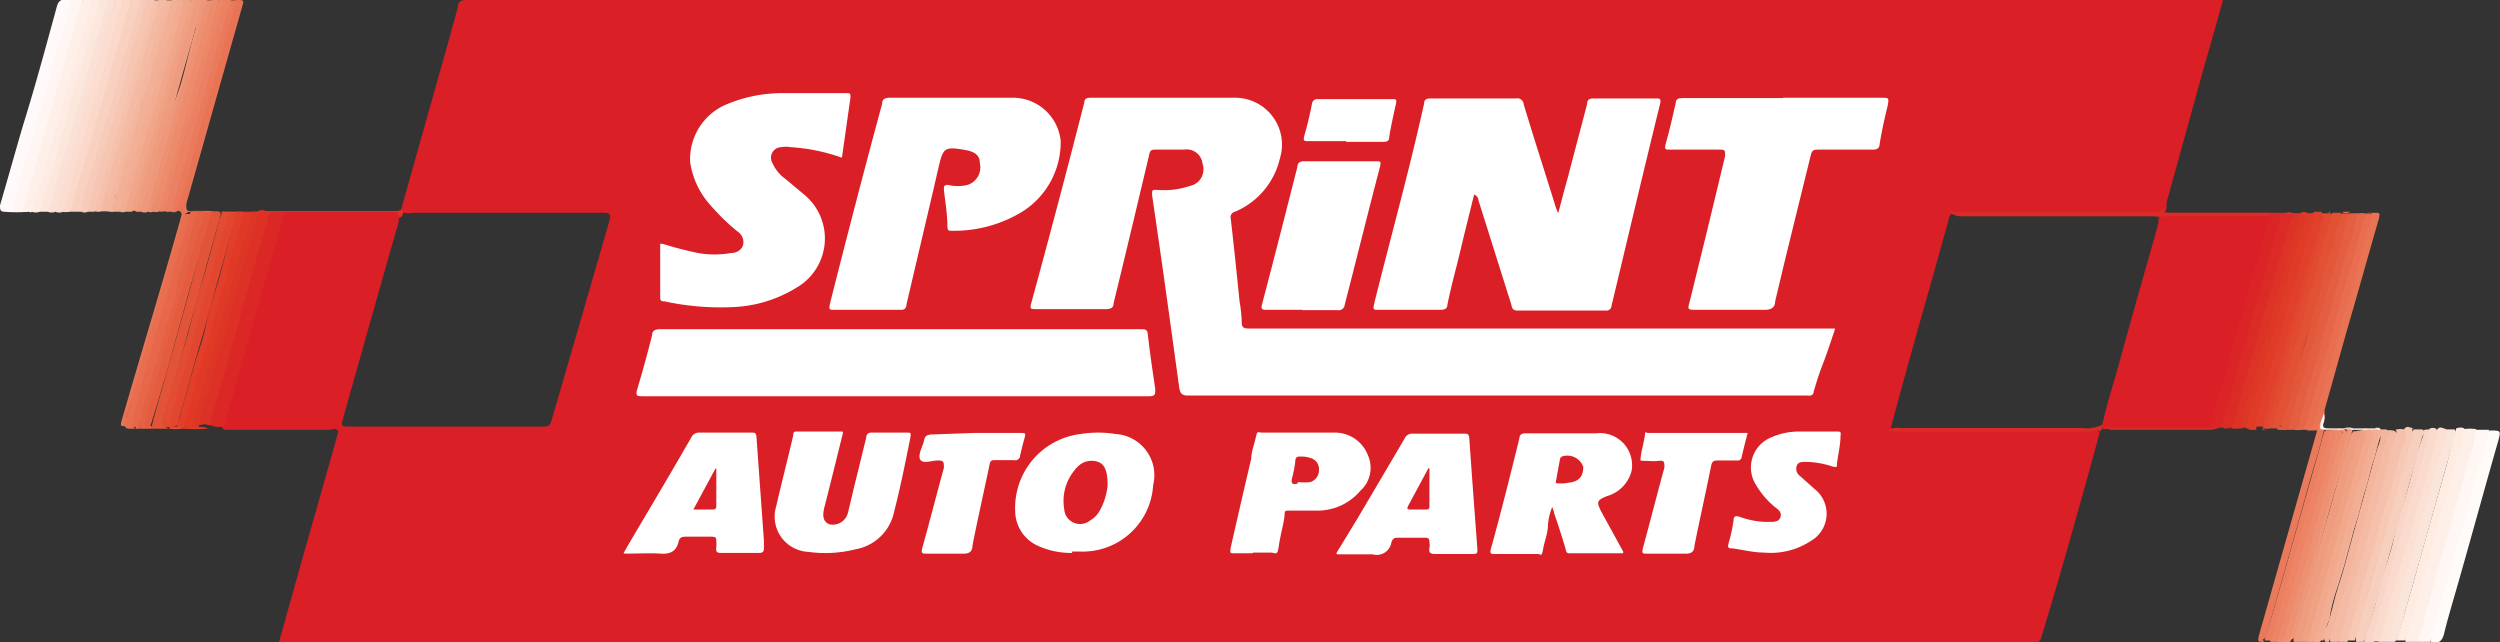 <svg xmlns="http://www.w3.org/2000/svg" viewBox="0 0 70.85 18.2"><rect x="0" y="0" width="70.85" height="18.2" fill="#333333" stroke="none"/><defs><style>.cls-1{fill:#da1f26;}.cls-1,.cls-10,.cls-11,.cls-12,.cls-13,.cls-14,.cls-15,.cls-16,.cls-17,.cls-18,.cls-19,.cls-2,.cls-20,.cls-21,.cls-22,.cls-23,.cls-24,.cls-25,.cls-26,.cls-27,.cls-28,.cls-29,.cls-3,.cls-30,.cls-31,.cls-32,.cls-33,.cls-34,.cls-35,.cls-36,.cls-37,.cls-38,.cls-39,.cls-4,.cls-40,.cls-41,.cls-42,.cls-43,.cls-44,.cls-45,.cls-46,.cls-47,.cls-48,.cls-49,.cls-5,.cls-50,.cls-51,.cls-52,.cls-53,.cls-54,.cls-55,.cls-56,.cls-57,.cls-58,.cls-59,.cls-6,.cls-60,.cls-61,.cls-62,.cls-63,.cls-64,.cls-65,.cls-66,.cls-67,.cls-68,.cls-69,.cls-7,.cls-70,.cls-71,.cls-72,.cls-73,.cls-74,.cls-8,.cls-9{fill-rule:evenodd;}.cls-2{fill:#dc2b27;}.cls-3{fill:#dd3126;}.cls-4{fill:#fff7f3;}.cls-5{fill:#fffaf9;}.cls-6{fill:#fef0e9;}.cls-7{fill:#fffbf8;}.cls-8{fill:#fff5f2;}.cls-9{fill:#e97455;}.cls-10{fill:#fae5db;}.cls-11{fill:#feebe2;}.cls-12{fill:#f8d1c1;}.cls-13{fill:#e45f41;}.cls-14{fill:#fce0d4;}.cls-15{fill:#f7cfbe;}.cls-16{fill:#e35337;}.cls-17{fill:#fad9ca;}.cls-18{fill:#e35135;}.cls-19{fill:#fce7dc;}.cls-20{fill:#e03a26;}.cls-21{fill:#e76549;}.cls-22{fill:#f7c9b5;}.cls-23{fill:#f4bba4;}.cls-24{fill:#f8d5c6;}.cls-25{fill:#f6c1ac;}.cls-26{fill:#fadacc;}.cls-27{fill:#feece4;}.cls-28{fill:#e96e4f;}.cls-29{fill:#fcddd0;}.cls-30{fill:#f6c6b3;}.cls-31{fill:#f2b197;}.cls-32{fill:#e1402b;}.cls-33{fill:#e97454;}.cls-34{fill:#e56144;}.cls-35{fill:#e9795a;}.cls-36{fill:#fae1d7;}.cls-37{fill:#f6cbba;}.cls-38{fill:#e86e4f;}.cls-39{fill:#f0a184;}.cls-40{fill:#ec8465;}.cls-41{fill:#f1a88b;}.cls-42{fill:#eb8062;}.cls-43{fill:#ed8a6b;}.cls-44{fill:#ed8c6c;}.cls-45{fill:#ec8667;}.cls-46{fill:#ef9c7e;}.cls-47{fill:#f4b59c;}.cls-48{fill:#f2ad93;}.cls-49{fill:#ee9172;}.cls-50{fill:#f1a68a;}.cls-51{fill:#eb7f5f;}.cls-52{fill:#f2ac91;}.cls-53{fill:#ef9779;}.cls-54{fill:#ea7a5b;}.cls-55{fill:#f6c0ab;}.cls-56{fill:#ef977a;}.cls-57{fill:#ee9173;}.cls-58{fill:#f2b198;}.cls-59{fill:#f4b69e;}.cls-60{fill:#e45b3d;}.cls-61{fill:#dd3726;}.cls-62{fill:#e24c32;}.cls-63{fill:#e14b31;}.cls-64{fill:#fff;}.cls-65{fill:#dc2727;}.cls-66{fill:#db2426;}.cls-67{fill:#dd3326;}.cls-68{fill:#dd3626;}.cls-69{fill:#e86649;}.cls-70{fill:#e3583a;}.cls-71{fill:#e2462e;}.cls-72{fill:#e13f2a;}.cls-73{fill:#e03b27;}.cls-74{fill:#db1f26;}</style></defs><title>Asset 1</title><g id="Layer_2" data-name="Layer 2"><g id="Layer_1-2" data-name="Layer 1"><path class="cls-1" d="M11.37,5.93l.72-2.56c.3-1.06.6-2.12.89-3.18,0-.16.11-.19.26-.19H63c-.2.72-.4,1.42-.6,2.12l-1,3.62a1.12,1.12,0,0,1,0,.13c0,.12-.08.17-.2.16H55.59a.6.6,0,0,0-.26,0,.3.3,0,0,0-.1.17C54.7,8.14,54.15,10,53.62,12c0,.06-.06.13,0,.19a.48.48,0,0,0,.24,0h5.38c.09,0,.22-.06.26.09-.21.77-.42,1.54-.64,2.31-.32,1.15-.65,2.29-1,3.44a.21.21,0,0,1-.25.19H7.9c.26-.92.51-1.83.77-2.74s.59-2.07.88-3.11c0-.06.08-.13,0-.19s-.12,0-.18,0h-3c-.15-.06-.07-.17,0-.25.15-.55.3-1.09.46-1.64.38-1.32.74-2.64,1.12-4C8,6.16,8,6,8.09,6h3c.11,0,.21,0,.22.14a1.09,1.09,0,0,1-.07.35q-.76,2.67-1.51,5.34c-.07.25-.06.26.2.26h5.37c.28,0,.28,0,.36-.28Q16.48,9,17.27,6.26c.06-.21,0-.23-.2-.23H11.72a1,1,0,0,1-.3,0,.06.06,0,0,1-.05-.08"/><path class="cls-1" d="M59.63,12.18h0a.18.18,0,0,1-.05-.15c.12-.56.3-1.1.45-1.64.37-1.36.76-2.71,1.14-4.06,0-.11,0-.28.2-.3h2.94c.15.06.08.17,0,.26L64,7.62c-.42,1.45-.83,2.91-1.24,4.36,0,.06,0,.15-.1.18H59.81a.37.37,0,0,0-.18,0"/><path class="cls-2" d="M59.63,12.18c.06-.06.14,0,.21,0h2.81c.25,0,.3-.22.36-.43.5-1.78,1-3.56,1.51-5.34.06-.22.06-.22-.16-.28l0,0h-3a1.12,1.12,0,0,1-.32,0H55.57A.48.48,0,0,1,55.24,6c.06-.07.14,0,.21,0h5.63c.1,0,.21,0,.24-.11,0,.15.06.14.16.14h3.25c.07,0,.16,0,.24,0a.5.5,0,0,1,0,.38c-.3,1.06-.6,2.11-.89,3.17-.22.76-.44,1.52-.65,2.29a.44.44,0,0,1-.11.25c-.08,0-.16,0-.24,0h-3.4"/><path class="cls-3" d="M11.37,5.93l.05.05c0,.08,0,.17-.12.19,0-.15-.07-.16-.18-.16H8.05a.29.29,0,0,1-.2.05c-.14,0-.2.06-.23.19L6.06,11.78a.5.5,0,0,0,0,.13c0,.09,0,.14.11.14a.34.34,0,0,1,.22,0h3c.07,0,.15,0,.21,0H5.89c-.08-.06-.18,0-.27,0a.19.19,0,0,1,0-.19l1.14-4,.48-1.67c0-.08,0-.15.09-.21s.16,0,.24,0h3.6c.07,0,.15,0,.21-.05"/><path class="cls-4" d="M68.89,18.19h-.38c-.05-.08,0-.16,0-.23l1.17-4.18c.14-.49.29-1,.42-1.47,0,0,0-.1.06-.13h.37c.07.12,0,.23,0,.34-.33,1.15-.65,2.29-1,3.43-.19.69-.4,1.37-.58,2.05a.41.41,0,0,1-.08.19"/><path class="cls-5" d="M.83,6A4.35,4.35,0,0,1,.11,6C0,6,0,5.92,0,5.82c.22-.75.43-1.51.65-2.26C1,2.44,1.3,1.32,1.61.19,1.68-.08,1.85,0,2,0S2,.16,2,.24c-.28,1-.55,2-.83,3C.92,4,.68,4.87.45,5.71c-.06.2,0,.21.18.22A.4.4,0,0,1,.82,6,.06.06,0,0,1,.83,6"/><path class="cls-6" d="M70.18,12.18a3.7,3.7,0,0,1-.22.87c-.43,1.56-.87,3.1-1.3,4.66l-.15.48h-.34c0-.08,0-.16,0-.23.39-1.4.78-2.79,1.18-4.18.13-.49.28-1,.41-1.47,0-.05,0-.11.07-.15a1.22,1.22,0,0,1,.33,0"/><path class="cls-7" d="M68.89,18.19a5.89,5.89,0,0,1,.26-1L70.33,13c.08-.27.15-.53.22-.8.34,0,.33,0,.24.33-.39,1.36-.76,2.72-1.15,4.08-.13.46-.27.91-.38,1.37-.06.22-.18.26-.37.23"/><path class="cls-8" d="M.64,6C.31,6,.31,6,.4,5.67c.32-1.12.64-2.23,1-3.35C1.56,1.6,1.76.89,2,.17A1,1,0,0,0,2,0h.34a.46.46,0,0,1,0,.26L1.14,4.39C1,4.83.89,5.28.76,5.73A.42.42,0,0,1,.64,6"/><path class="cls-9" d="M6.69,0c.23,0,.23,0,.17.2L5.28,5.78c0,.18,0,.21.16.2s.4,0,.6,0V6L6,6a.54.54,0,0,1-.25,0H5.41c-.16,0-.18.11-.21.22l-.57,2c-.32,1.15-.65,2.3-1,3.45a.46.46,0,0,0,0,.41c-.23,0-.23,0-.17-.2C4,10,4.58,8.11,5.12,6.19c0-.05.06-.11,0-.18S5,6,5,6a.31.31,0,0,1,0-.23c.51-1.83,1-3.66,1.54-5.49A.51.51,0,0,1,6.69,0"/><path class="cls-6" d="M.64,6,2.27.18,2.34,0H2.6a.14.14,0,0,1,0,.16c-.26.88-.5,1.77-.75,2.65S1.3,4.77,1,5.75A.35.35,0,0,1,.91,6,.07.07,0,0,1,.82,6H.64"/><path class="cls-10" d="M67.91,18.19h-.27a.41.41,0,0,1,0-.27c.5-1.79,1-3.58,1.52-5.36a1.1,1.1,0,0,1,.12-.39h.28c.08.08,0,.16,0,.24-.46,1.59-.9,3.18-1.35,4.76-.08.27-.15.55-.23.82a.27.27,0,0,1-.12.2"/><path class="cls-11" d="M67.91,18.19l.49-1.69c.31-1.12.63-2.24.95-3.36.08-.32.17-.64.26-1a.3.3,0,0,1,.23,0,3.58,3.58,0,0,1-.22.87c-.43,1.55-.87,3.1-1.3,4.65l-.15.49h-.26"/><path class="cls-12" d="M3.7,0H4c0,.07,0,.15,0,.22-.15.67-.38,1.33-.56,2-.21.84-.48,1.67-.7,2.52-.11.39-.24.77-.34,1.16A.12.12,0,0,1,2.3,6H2C2,5.9,2,5.8,2,5.71l.75-2.65c.26-.93.53-1.86.78-2.78A.53.53,0,0,1,3.7,0"/><path class="cls-13" d="M64.92,12.18h-.38c0-.06,0-.07.08-.08s.21-.1.25-.23c.33-1.15.65-2.3,1-3.45.19-.7.39-1.39.58-2.09,0-.1,0-.21.14-.28a.07.07,0,0,1,.06,0,.55.55,0,0,1,.18,0,.32.32,0,0,1,0,.27c-.34,1.14-.65,2.28-1,3.42-.21.72-.44,1.44-.61,2.18,0,.17-.12.26-.3.26"/><path class="cls-14" d="M69.31,12.18c.06.14,0,.26-.06.38-.49,1.73-1,3.45-1.46,5.18l-.15.45h-.23c0-.07,0-.13,0-.2l.81-2.85L69,12.49c0-.11,0-.23.08-.33s.17,0,.26,0"/><path class="cls-15" d="M67,18.19h-.23c0-.07,0-.15,0-.22.18-.65.37-1.29.55-1.94.33-1.19.67-2.38,1-3.57a1,1,0,0,1,.08-.29h.25c.09.05.06.13,0,.2-.18.66-.37,1.32-.55,2-.26.91-.52,1.82-.77,2.73l-.27.95a.45.45,0,0,1-.11.17"/><path class="cls-16" d="M4.8,12.15H4.3a.14.14,0,0,1,0-.06c.12-.51.28-1,.42-1.53.34-1.21.69-2.42,1-3.63l.18-.67A.44.44,0,0,1,6,6a.42.42,0,0,1,.22,0c.08.07,0,.14,0,.21-.34,1.2-.67,2.4-1,3.59-.2.69-.38,1.38-.59,2.07,0,.08-.08.17.07.19l0,0a0,0,0,0,1,0,.06"/><path class="cls-17" d="M3.7,0c-.09.33-.19.67-.28,1-.19.66-.37,1.33-.56,2S2.5,4.22,2.34,4.82A11.61,11.61,0,0,0,2,6a.76.76,0,0,1-.26,0c-.06,0,0-.11,0-.17C2,5,2.23,4.2,2.46,3.39s.47-1.64.69-2.47C3.22.68,3.3.44,3.36.2A.4.4,0,0,1,3.47,0H3.7"/><path class="cls-18" d="M64.62,12.14l-.08,0H64.2s0,0,0-.06l.06,0c.13,0,.14-.16.17-.27.14-.53.29-1.06.45-1.6.21-.75.42-1.51.64-2.26.16-.56.31-1.12.48-1.67,0-.09,0-.19.13-.25h.21a.17.17,0,0,1,0,.18c-.34,1.16-.66,2.32-1,3.48-.22.75-.42,1.49-.63,2.23a.37.37,0,0,1-.12.21"/><path class="cls-19" d="M2.83,0h.23s0,.1,0,.16c-.26.88-.5,1.76-.75,2.64s-.56,2-.83,3A.29.29,0,0,1,1.35,6H1.13c-.06-.07,0-.13,0-.2.25-.89.51-1.79.76-2.69L2.7.25A.44.44,0,0,1,2.83,0"/><path class="cls-20" d="M5.63,12.1c.09,0,.19,0,.26.05a5.77,5.77,0,0,1-.72,0,.14.14,0,0,1,0-.06c.13-.51.29-1,.42-1.52.2-.75.42-1.49.63-2.23s.39-1.42.6-2.12A.48.48,0,0,1,6.92,6h.21c.06.06,0,.12,0,.18-.31,1.06-.6,2.12-.9,3.17-.24.83-.46,1.66-.71,2.49a.18.18,0,0,0,.09.26"/><path class="cls-21" d="M64.92,12.18c.26,0,.25-.26.29-.41.12-.5.28-1,.41-1.46s.27-1,.43-1.54.34-1.3.56-1.94c.08-.25.13-.52.2-.78a.7.7,0,0,1,.25,0s0,.08,0,.12c-.33,1.14-.65,2.29-1,3.43-.23.78-.43,1.56-.67,2.34,0,.16-.11.26-.28.25Z"/><path class="cls-22" d="M68.36,12.18c.08.17,0,.32-.07.47l-.81,2.87c-.25.88-.5,1.75-.74,2.63,0,0,0,0,0,0h-.22c-.06-.07,0-.13,0-.2.27-.92.52-1.84.78-2.76s.53-1.86.79-2.79c0-.09,0-.2.07-.27s.15,0,.22,0"/><path class="cls-23" d="M66.28,18.19h-.23c-.06-.08,0-.16,0-.24l1.26-4.45c.1-.34.19-.69.29-1a1.53,1.53,0,0,0,0-.3.83.83,0,0,1,.22,0c.17.05.12.17.09.28-.12.42-.23.84-.35,1.26l-1.2,4.21a.5.5,0,0,1-.12.28"/><path class="cls-24" d="M67,18.19l.3-1c.09-.35.17-.69.27-1s.21-.63.29-1c.16-.67.4-1.32.55-2a9.18,9.18,0,0,1,.28-.89.18.18,0,0,0,0-.11.33.33,0,0,1,.22,0c.09.12,0,.24,0,.36-.3,1-.57,2-.86,3-.22.81-.47,1.62-.68,2.43a.4.4,0,0,1-.12.23H67"/><path class="cls-25" d="M66.28,18.19l.45-1.63c.34-1.22.69-2.43,1-3.64,0-.19.1-.38.16-.56a.14.14,0,0,0,0-.18.39.39,0,0,1,.26,0c.07.21,0,.39-.1.57-.14.57-.3,1.13-.47,1.68s-.25.91-.39,1.37-.34,1.2-.51,1.81a3.8,3.8,0,0,0-.15.58h-.23"/><path class="cls-26" d="M67.19,18.19c.12-.35.18-.72.3-1.07s.18-.64.27-1,.2-.68.29-1l.27-1c.08-.26.17-.51.23-.77a8.1,8.1,0,0,0,.3-1.2.21.21,0,0,1,.19,0c.07.11,0,.22,0,.33-.18.66-.36,1.32-.55,2s-.37,1.24-.55,1.86-.29,1.07-.43,1.61c0,.08-.09.14-.08.23h-.22"/><path class="cls-27" d="M2.83,0c-.17.59-.33,1.18-.5,1.77S2,2.83,1.87,3.37,1.58,4.44,1.43,5l-.3,1A.31.31,0,0,1,.9,6c.15-.43.25-.88.38-1.31s.29-.91.4-1.37.21-.71.29-1.07.21-.61.27-.92S2.4.77,2.46.5A4.67,4.67,0,0,1,2.6,0h.23"/><path class="cls-28" d="M65.15,12.18c.15,0,.19-.12.23-.26.19-.7.39-1.41.6-2.1s.39-1.47.62-2.2c.14-.43.25-.87.36-1.31a1.19,1.19,0,0,1,.11-.26c.23,0,.25,0,.19.19-.22.75-.42,1.5-.64,2.25-.31,1.11-.63,2.2-.93,3.31,0,0,0,.1,0,.15a.27.27,0,0,1-.28.23h-.22"/><path class="cls-29" d="M3.47,0c-.09.33-.2.66-.29,1-.14.54-.27,1.08-.44,1.61s-.26.88-.38,1.32-.23.71-.3,1.08a8.3,8.3,0,0,1-.29,1,.28.28,0,0,1-.18,0c-.08-.09,0-.18,0-.27C2,4.28,2.4,2.83,2.81,1.38,2.92,1,3,.62,3.13.24A.51.51,0,0,1,3.25,0h.22"/><path class="cls-30" d="M4.15,0h.23a.4.4,0,0,1,0,.24c-.51,1.84-1,3.68-1.56,5.53A.33.33,0,0,1,2.68,6H2.49a.38.38,0,0,1,0-.33c.26-.94.52-1.88.79-2.81.21-.71.39-1.42.61-2.12C4,.57,4,.4,4,.24A.4.4,0,0,1,4.15,0"/><path class="cls-31" d="M4.87,0h.19c.06.08,0,.16,0,.23L4,4,3.49,5.79A.37.37,0,0,1,3.4,6H3.18c-.07,0-.05-.12,0-.19a.68.68,0,0,0,.09-.25s0,0,0,0l.06-.22s0,0,0,0A1.41,1.41,0,0,1,3.4,5a.43.43,0,0,1,0,0,1,1,0,0,0,.06-.25s0,0,0-.07c.08-.18.12-.38.18-.56,0,0,0,0,0,0s0-.16.07-.23,0,0,0-.05a1.41,1.41,0,0,0,.06-.22s0,0,0,0l.06-.22a.43.43,0,0,1,0,0A1.14,1.14,0,0,0,4,3,.24.24,0,0,1,4,2.9c.08-.22.13-.45.2-.67,0,0,0,0,0,0a.56.56,0,0,0,0-.12l0,0a1.29,1.29,0,0,1,.06-.21s0,0,0-.05a2.1,2.1,0,0,0,.06-.24s0,0,0-.05.1-.33.13-.5.15-.51.22-.76c0-.08,0-.16.12-.2"/><path class="cls-32" d="M63.94,12.18h-.42v0l0,0,.15,0c.12,0,.16-.07.18-.17.39-1.39.79-2.78,1.18-4.17.14-.5.29-1,.42-1.51A.28.28,0,0,1,65.6,6h.19c.06.08,0,.16,0,.24-.53,1.91-1.07,3.81-1.61,5.72a.52.52,0,0,1-.06.13s-.12,0-.17,0"/><path class="cls-33" d="M65.37,12.18a.35.35,0,0,0,.24-.26c.08-.34.15-.68.26-1s.18-.65.29-1,.18-.68.27-1,.21-.65.3-1,.23-.88.35-1.31a3.56,3.56,0,0,1,.13-.39c.07-.16,0-.21-.14-.19h-.45s0,0,0,0a0,0,0,0,1,0,0h.68c.14,0,.15,0,.12.16-.27.93-.53,1.87-.8,2.8s-.49,1.75-.74,2.62c0,0,0,.08,0,.13s0,.19-.07.28,0,.14-.1.18h-.32"/><path class="cls-34" d="M4.3,12.1v.05H4c0-.06-.12,0-.16-.05a.82.82,0,0,1,.07-.31c.26-1,.53-1.91.8-2.85s.49-1.77.75-2.65A.53.53,0,0,1,5.59,6h.19a.92.92,0,0,1-.07.49c-.21.63-.36,1.28-.55,1.92-.25.84-.48,1.7-.72,2.55-.09.29-.17.59-.25.88,0,.13,0,.22.11.24"/><path class="cls-35" d="M64.16,18.19c-.18,0-.18,0-.14-.19l1.65-5.81h0a.21.21,0,0,1,.19,0,.08.08,0,0,1,0,0c-.11.52-.28,1-.43,1.55-.38,1.38-.78,2.77-1.17,4.16,0,.08,0,.17-.13.22"/><path class="cls-36" d="M3.25,0c-.16.54-.31,1.09-.46,1.64l-1,3.62A6.22,6.22,0,0,0,1.58,6a.3.3,0,0,1-.23,0c.16-.43.25-.88.38-1.31s.29-.91.4-1.37.21-.71.29-1.07.21-.61.27-.92S2.86.77,2.91.5A4.74,4.74,0,0,1,3.06,0h.19"/><path class="cls-37" d="M4.15,0C4,.36,4,.73,3.85,1.08s-.18.64-.27,1-.13.48-.2.72-.19.68-.29,1-.2.67-.29,1A11.34,11.34,0,0,0,2.49,6,.21.21,0,0,1,2.3,6a4.31,4.31,0,0,1,.27-1.07c.12-.39.21-.78.33-1.16s.27-.83.37-1.25.18-.69.27-1L4,0h.19"/><path class="cls-38" d="M3.85,12.1s.12,0,.15.05H3.66c-.15,0-.14-.13-.1-.26L4.88,7.22c.1-.35.2-.7.29-1,0-.12.1-.18.23-.15a.83.83,0,0,1-.07.49c-.2.63-.36,1.28-.55,1.92s-.43,1.53-.65,2.3c-.12.41-.25.82-.35,1.25,0,.08,0,.09.07.12"/><path class="cls-23" d="M4.49,0h.23a.41.41,0,0,1,0,.27Q3.9,3.09,3.1,5.88a.36.36,0,0,1,0,.11H2.9c-.1-.07-.08-.16-.06-.25.28-1,.55-1.89.8-2.84.19-.67.41-1.34.57-2A4.64,4.64,0,0,1,4.49,0"/><path class="cls-39" d="M65.41,18.19h-.19c-.06-.08,0-.15,0-.22.17-.66.37-1.31.56-2l1-3.53c0-.08.08-.17,0-.23s0,0,0,0,.15,0,.22-.05.23.06.17.27c-.31,1.06-.6,2.13-.91,3.19-.22.79-.45,1.58-.66,2.37a.42.42,0,0,1-.1.2"/><path class="cls-40" d="M64.54,18.19h-.19c-.06-.08,0-.15,0-.22.43-1.5.85-3,1.28-4.5.09-.34.18-.68.28-1,0-.08,0-.17,0-.23s0,0,0-.05h.19c.19,0,.21.06.15.27-.26.87-.49,1.75-.74,2.63s-.55,1.89-.81,2.84a.5.5,0,0,1-.12.28"/><path class="cls-41" d="M65.41,18.19c.15-.61.32-1.2.49-1.8.26-.91.51-1.82.76-2.73.12-.41.24-.83.37-1.24,0-.14,0-.2-.11-.24.07,0,.15,0,.22,0s.17.11.13.25c-.26.85-.49,1.7-.73,2.56s-.57,2-.85,3c0,.07,0,.16-.13.2h-.15"/><path class="cls-42" d="M6.35,0h.19a.18.18,0,0,1,0,.16C6.3,1,6.06,1.89,5.82,2.75c-.29,1-.58,2-.86,3.05A.34.34,0,0,1,4.87,6H4.69c-.08-.08,0-.17,0-.25.31-1,.59-2.08.89-3.12.21-.78.45-1.55.65-2.34A.53.53,0,0,1,6.35,0"/><path class="cls-43" d="M64.54,18.19l.33-1.2c.12-.44.26-.88.37-1.33s.32-1.1.48-1.66.29-1.05.45-1.58c0-.13,0-.2-.12-.24.06,0,.12,0,.19,0s.21.06.15.27c-.34,1.19-.67,2.39-1,3.58-.19.66-.36,1.32-.56,2,0,.07,0,.16-.13.2h-.15"/><path class="cls-44" d="M6,0h.18a1.1,1.1,0,0,1-.12.54Q5.5,2.64,4.9,4.69c-.09.34-.18.68-.28,1A.61.61,0,0,1,4.5,6a.26.26,0,0,1-.15,0c-.1,0,0-.13,0-.2.14-.53.29-1,.44-1.58.37-1.33.75-2.66,1.12-4A.36.36,0,0,1,6,0"/><path class="cls-45" d="M4.49,6c.11-.37.21-.75.32-1.12.16-.58.33-1.16.49-1.74l.57-2C6,.75,6.06.37,6.19,0h.16L6,1.22c-.13.44-.26.89-.37,1.34s-.3,1-.45,1.54-.33,1.18-.5,1.77c0,0,0,.07,0,.11a.25.25,0,0,1-.19,0"/><path class="cls-46" d="M5.55,0H5.7c.07.08,0,.16,0,.23-.17.63-.35,1.25-.53,1.88-.34,1.22-.69,2.44-1,3.67A.4.4,0,0,1,4,6H3.85c-.06-.08,0-.16,0-.23.22-.79.45-1.58.67-2.37.3-1.05.59-2.11.89-3.16,0-.08,0-.18.13-.22"/><path class="cls-46" d="M66.73,12.22c.11,0,.17,0,.13.14-.13.42-.26.84-.37,1.26s-.23.87-.36,1.3c-.2.64-.34,1.29-.55,1.93-.14.44-.24.89-.36,1.34H65c0-.05,0-.1,0-.15.26-.9.51-1.8.77-2.7.2-.71.41-1.42.6-2.14.07-.28.16-.56.23-.83a.35.35,0,0,1,.11-.15"/><path class="cls-47" d="M67.64,12.18c.08.05.07.11,0,.2L67,14.8c-.32,1.13-.63,2.26-1,3.39H65.9c-.1-.19,0-.35.07-.51.12-.36.19-.74.31-1.1s.2-.67.29-1,.23-.84.35-1.26.3-1.11.47-1.66a1,1,0,0,0,.08-.49c.06,0,.12,0,.17,0"/><path class="cls-48" d="M65.56,18.19c.21-.55.32-1.12.49-1.67.25-.82.45-1.65.7-2.47.18-.57.3-1.16.5-1.72,0-.11-.07-.1-.1-.15a.2.2,0,0,1,.15,0c.19,0,.16.15.13.26-.12.42-.24.84-.35,1.26-.33,1.15-.66,2.3-1,3.45-.08.29-.16.58-.25.87a.32.32,0,0,1-.1.18Z"/><path class="cls-49" d="M64.69,18.19c.21-.55.32-1.12.49-1.67.25-.82.45-1.65.7-2.46.18-.58.3-1.17.5-1.73.05-.15-.11-.09-.14-.15s.12,0,.19,0,.16.15.13.27l-.3,1.09c-.29,1-.55,2-.84,2.93-.14.51-.29,1-.43,1.54a.44.44,0,0,1-.11.2h-.19"/><path class="cls-50" d="M5.21,0H5.4c0,.06,0,.12,0,.18L4.65,2.86c-.28,1-.58,2-.84,3A.23.23,0,0,1,3.74,6H3.55c-.06-.07,0-.14,0-.21.45-1.55.87-3.1,1.32-4.64C5,.83,5,.51,5.12.2A.56.56,0,0,1,5.21,0"/><path class="cls-51" d="M65.86,12.22c.14,0,.16,0,.13.16-.21.72-.41,1.45-.62,2.17l-1,3.6v0h-.19c.17-.56.33-1.12.49-1.68.32-1.12.63-2.24.95-3.35.09-.32.18-.63.26-.94"/><path class="cls-52" d="M5.21,0A8.15,8.15,0,0,1,5,.86c-.15.55-.31,1.1-.46,1.64S4.24,3.51,4.1,4c-.19.66-.37,1.31-.55,2A.19.19,0,0,1,3.4,6c.09-.47.25-.92.37-1.38l1.14-4L5.06,0h.15"/><path class="cls-53" d="M64.88,18.19c.11-.38.21-.75.32-1.12.19-.66.37-1.33.56-2s.33-1.16.49-1.75c.09-.32.17-.65.27-1,0-.11,0-.14-.09-.18a.3.3,0,0,1,.26,0h0c-.15.42-.24.86-.37,1.29s-.28.92-.4,1.39l-.3,1.1c-.15.52-.29,1-.45,1.57l-.18.62h-.15"/><path class="cls-54" d="M4.87,6c.11-.5.26-1,.4-1.48.21-.75.41-1.5.63-2.25L6.32.76c.08-.25.15-.5.22-.75h.15L6.24,1.64c-.35,1.21-.69,2.42-1,3.63A6.22,6.22,0,0,0,5,6a.19.19,0,0,1-.15,0"/><path class="cls-55" d="M4.49,0a3.08,3.08,0,0,1-.17.68L4,1.85c-.1.36-.2.72-.31,1.07L3.36,4.11c-.13.45-.27.9-.38,1.35,0,.17-.18.33-.08.52a.28.28,0,0,1-.22,0L4.18.71a5.6,5.6,0,0,1,.2-.7h.11"/><path class="cls-56" d="M4,6c.11-.53.29-1,.43-1.56S4.78,3.3,5,2.74s.34-1.28.54-1.91C5.58.56,5.63.28,5.7,0h.15c.05,0,0,.11,0,.16-.25.86-.49,1.73-.74,2.6s-.58,2-.85,3A.34.34,0,0,1,4.19,6,.2.2,0,0,1,4,6"/><path class="cls-57" d="M4.19,6c.11-.5.26-1,.4-1.48C4.8,3.75,5,3,5.22,2.25L5.64.76c.08-.25.14-.5.22-.75H6L5.59,1.5c-.16.54-.32,1.07-.47,1.6S4.78,4.35,4.6,5c-.08.29-.17.58-.26.88a.17.17,0,0,0,0,.12.19.19,0,0,1-.15,0"/><path class="cls-39" d="M3.74,6c0-.32.17-.62.24-.93s.16-.53.22-.81.2-.6.27-.91.22-.71.29-1.08.18-.61.27-.92.16-.49.21-.74S5.36.21,5.4,0h.15L5.07,1.66c-.29,1-.56,2-.86,3-.13.43-.25.86-.36,1.3a.11.11,0,0,1-.11,0"/><path class="cls-58" d="M65.75,18.19c.11-.37.21-.75.32-1.12.18-.66.37-1.33.56-2s.33-1.16.49-1.75c.09-.32.17-.65.27-1,0-.11,0-.14-.09-.18a.14.14,0,0,1,.15,0,.2.2,0,0,1,0,.26c-.08.21-.11.46-.19.67s-.14.55-.23.82-.12.44-.18.66-.13.4-.18.61l-.24.89c-.07.22-.13.44-.21.66a4.73,4.73,0,0,0-.19.74c0,.13-.09.23-.11.36a2.58,2.58,0,0,1-.07.34h-.15"/><path class="cls-59" d="M3.06,6a1.43,1.43,0,0,1,.12-.58L4.51.71c.07-.23.12-.47.21-.7h.15l-.3,1a2.46,2.46,0,0,0-.15.53c-.07.07,0,.18-.08.26s0,.18-.07.27a.15.15,0,0,0,0,.11v0A6,6,0,0,0,4,2.92V3c-.07.08,0,.18-.07.27s0,.18-.08.26,0,.18-.08.26,0,.18-.07.27-.12.41-.19.6v.08c-.07.08,0,.18-.08.26s0,.18-.07.27,0,.18-.08.26,0,.18-.07.27,0,.12,0,.19a.11.11,0,0,1-.11,0"/><path class="cls-2" d="M59.59,12v.14l-.08.09c-.06-.07-.15,0-.23,0H53.73c-.07,0-.17,0-.22-.05a.54.54,0,0,1,.33-.05H59a1,1,0,0,0,.57-.09"/><path class="cls-4" d="M67.45,12.18h-.53c-.08,0-.16,0-.23,0s-.17-.06-.26,0h-.57c-.21,0-.12-.1-.1-.19l.1-.27a.41.41,0,0,1,0,.24c-.06.16,0,.18.16.18h4c.07,0,.15,0,.22,0H67.45"/><path class="cls-8" d="M3.06,6H5s.09,0,.12,0H.83V6H3.06"/><path class="cls-60" d="M7.14,6H6.91a.33.33,0,0,1-.22.05h-.2A.36.36,0,0,1,6.27,6H6V6H7.56C7.49,6,7.4,6,7.33,6a.14.14,0,0,1-.19,0"/><path class="cls-18" d="M65.79,6.05H65.6a.35.35,0,0,1-.22.06,1,1,0,0,0-.17,0c-.09,0-.18,0-.25-.06s-.16,0-.23,0c.43,0,.86,0,1.29,0a0,0,0,0,1,0,.06s-.05,0-.08,0a.19.19,0,0,1-.14,0"/><path class="cls-21" d="M66,6.05V6h.6v0h0a.16.16,0,0,1-.22,0h-.23s-.08,0-.11,0"/><path class="cls-61" d="M63.52,12.14v0H63c.07-.07.15,0,.23,0a.2.2,0,0,1,.26,0"/><path class="cls-62" d="M5.17,12.1v.05a1.53,1.53,0,0,1-.37,0V12.1a.2.2,0,0,1,.15,0c.08,0,.16,0,.22,0"/><path class="cls-63" d="M63.94,12.18s.1,0,.15,0a.08.08,0,0,1,.11,0v0Z"/><path class="cls-64" d="M52,9.34c-.12.36-.23.69-.35,1s-.17.5-.25.75c0,.09-.07.14-.17.12H33.68c-.18,0-.23-.05-.26-.22-.25-1.82-.5-3.64-.77-5.46,0-.15,0-.15.14-.15a2.25,2.25,0,0,0,.93-.11.48.48,0,0,0,.36-.63.45.45,0,0,0-.52-.4h-.78c-.14,0-.19,0-.22.18-.33,1.39-.66,2.78-1,4.17,0,.12-.07.17-.21.17h-2c-.12,0-.17,0-.13-.15Q30,5.76,30.73,2.9c0-.1.07-.13.17-.13,1.35,0,2.71,0,4.06,0A1.33,1.33,0,0,1,36.27,4.5,2.17,2.17,0,0,1,35,6a.16.16,0,0,0-.12.2c.09.78.17,1.56.25,2.35a3.68,3.68,0,0,1,.06.58c0,.14.05.18.19.18H52"/><path class="cls-64" d="M41.78,5.5c-.13.53-.25,1-.38,1.55s-.26,1-.38,1.58c0,.12-.08.15-.2.15H39.06c-.14,0-.15,0-.12-.16.47-1.89,1-3.79,1.42-5.69,0-.11.07-.14.18-.14l2.42,0a.18.18,0,0,1,.22.16c.3,1,.61,1.95.91,2.92a1.22,1.22,0,0,0,.07.17c.1-.37.18-.69.27-1,.18-.7.37-1.4.55-2.1,0-.11.06-.15.18-.15h1.76c.11,0,.16,0,.13.14-.47,1.91-.92,3.82-1.38,5.74a.14.14,0,0,1-.16.13H43c-.13,0-.15-.07-.17-.17l-.93-2.95s0-.11-.11-.16"/><path class="cls-64" d="M25.36,11.23H18.22c-.16,0-.22,0-.16-.2q.23-.77.42-1.53c0-.14.1-.17.23-.17H32.33c.13,0,.19,0,.2.16.06.52.13,1,.21,1.54,0,.15,0,.2-.18.2h-7.2"/><path class="cls-64" d="M27,2.77c.56,0,1.12,0,1.68,0A1.36,1.36,0,0,1,30.06,4a2.33,2.33,0,0,1-1.09,2,3.71,3.71,0,0,1-2,.54c-.08,0-.11,0-.12-.1,0-.36-.06-.71-.1-1.06,0-.1,0-.14.12-.14a1.14,1.14,0,0,0,.55,0,.52.52,0,0,0,.35-.61c0-.22-.13-.33-.42-.38-.58-.1-.62-.07-.75.49-.3,1.3-.61,2.6-.91,3.89,0,.09-.05.16-.17.15l-1.87,0c-.15,0-.16,0-.13-.17C24,6.71,24.49,4.82,25,2.94c0-.14.09-.17.23-.17H27"/><path class="cls-64" d="M18.78,6.91a10.18,10.18,0,0,0,1,.26,2.69,2.69,0,0,0,.94,0c.14,0,.29-.07.34-.23a.36.36,0,0,0-.16-.38,6.06,6.06,0,0,1-.77-.75,2.31,2.31,0,0,1-.57-1.21,1.68,1.68,0,0,1,1-1.63,4.08,4.08,0,0,1,1.69-.33c.58,0,1.16,0,1.73,0,.11,0,.13,0,.12.14l-.24,1.69a5.27,5.27,0,0,0-1.46-.3.75.75,0,0,0-.26,0,.3.3,0,0,0-.25.45,1.12,1.12,0,0,0,.38.46l.55.46a1.61,1.61,0,0,1-.26,2.62,3.7,3.7,0,0,1-1.73.54,7.49,7.49,0,0,1-2-.16c-.07,0-.12,0-.12-.11V6.91"/><path class="cls-64" d="M50.53,2.77h2.8c.19,0,.21,0,.17.21-.09.36-.17.73-.23,1.09,0,.14-.09.18-.23.17H51.55c-.15,0-.2,0-.24.19-.33,1.36-.68,2.73-1,4.1,0,.2-.13.26-.34.25H48.09c-.27,0-.27,0-.2-.25q.51-2.05,1-4.11c0-.16,0-.18-.15-.18H47.32c-.12,0-.15,0-.12-.14.11-.39.2-.78.29-1.18,0-.11.07-.14.19-.14h2.85"/><path class="cls-64" d="M36.91,8.78h-1c-.13,0-.19,0-.14-.17.34-1.29.67-2.59,1-3.89,0-.1.07-.15.19-.15H39c.13,0,.14,0,.11.15-.34,1.3-.66,2.6-1,3.91a.17.17,0,0,1-.2.16h-1"/><path class="cls-64" d="M46,15.68H44.51c-.09,0-.12,0-.14-.12-.1-.34-.21-.68-.32-1a1,1,0,0,0-.06-.19,1.65,1.65,0,0,0-.12.5c0,.23-.1.47-.14.7s-.06.13-.16.13H42.36c-.11,0-.14,0-.11-.14.28-1,.55-2.09.81-3.14,0-.1.07-.14.18-.14h2a.91.91,0,0,1,1,1.06,1,1,0,0,1-.7.72c-.29.12-.3.16-.16.44L46,15.63v0"/><path class="cls-64" d="M30.39,15.67a2.27,2.27,0,0,1-.95-.19,1.09,1.09,0,0,1-.67-1,2.11,2.11,0,0,1,1.85-2.18,3.17,3.17,0,0,1,1,0,1.17,1.17,0,0,1,1.06,1.45,2,2,0,0,1-2.09,1.88h-.22"/><path class="cls-64" d="M23.89,12.27c-.18.72-.35,1.42-.53,2.12-.07.29,0,.41.15.47a.44.44,0,0,0,.52-.33c.07-.27.13-.55.2-.83s.21-.86.32-1.3c0-.09.05-.14.15-.14h1c.11,0,.12,0,.1.14-.14.7-.28,1.4-.46,2.1a1.36,1.36,0,0,1-1.11,1.07,3.46,3.46,0,0,1-1.32.07,1,1,0,0,1-.91-1.3c.15-.66.32-1.31.48-2,0-.07,0-.12.13-.11h1.27"/><path class="cls-64" d="M17.67,15.68c.15-.27.29-.5.43-.74.5-.84,1-1.69,1.49-2.54a.24.24,0,0,1,.22-.14h1.47c.12,0,.15,0,.16.15l.21,2.92c0,.06,0,.12,0,.19s0,.15-.13.15H20.47c-.13,0-.19,0-.17-.16a.75.75,0,0,0,0-.15c0-.12,0-.15-.15-.15h-.68c-.13,0-.21,0-.24.15-.07.27-.24.35-.51.33s-.68,0-1,0"/><path class="cls-64" d="M37.87,15.68l.61-1,1.32-2.24a.24.24,0,0,1,.25-.15h1.43c.11,0,.15,0,.16.14.07,1,.15,2.08.23,3.13,0,.11,0,.14-.13.14H40.67c-.15,0-.18-.05-.16-.17s0-.12,0-.17,0-.12-.11-.12h-.82c-.1,0-.13.08-.15.14a.42.42,0,0,1-.53.33c-.33,0-.66,0-1,0"/><path class="cls-64" d="M35.48,15.68H35c-.14,0-.15,0-.12-.17.19-.83.38-1.67.58-2.51,0-.2.09-.41.13-.61s.07-.13.17-.13c.68,0,1.37,0,2.06,0a1,1,0,0,1,.95.65.87.87,0,0,1-.22,1,1.58,1.58,0,0,1-1.25.56c-.23,0-.47,0-.7,0s-.18,0-.2.18-.12.55-.16.83-.08.19-.22.18h-.49"/><path class="cls-64" d="M51.46,12.23h.6c.09,0,.12,0,.1.12,0,.26-.07.53-.1.79,0,.1,0,.11-.13.08a2.48,2.48,0,0,0-.76-.13c-.1,0-.21,0-.25.11a.25.25,0,0,0,.08.28l.44.39a.89.89,0,0,1-.12,1.46,2.07,2.07,0,0,1-1.33.33c-.3,0-.6-.08-.9-.12-.09,0-.14,0-.1-.15a4.69,4.69,0,0,0,.14-.65c0-.12.08-.13.18-.09a2.42,2.42,0,0,0,.7.14h.15c.12,0,.26,0,.3-.14s-.07-.21-.17-.29a2.34,2.34,0,0,1-.52-.61.92.92,0,0,1,.44-1.36,1.91,1.91,0,0,1,.78-.16h.47Z"/><path class="cls-64" d="M27.61,12.27h1.32c.11,0,.15,0,.11.13s-.09.34-.13.51a.14.14,0,0,1-.18.13h-.51c-.11,0-.16,0-.18.15-.16.76-.33,1.51-.48,2.27,0,.18-.1.24-.29.23h-1c-.14,0-.17,0-.13-.17.21-.75.4-1.5.61-2.26,0-.17,0-.21-.17-.21s-.38.09-.48,0,0-.31.06-.47,0-.27.32-.27Z"/><path class="cls-64" d="M49.53,12.26c-.06.24-.12.46-.17.69a.11.11,0,0,1-.13.1h-.51c-.14,0-.2,0-.23.17-.15.75-.32,1.5-.47,2.25,0,.17-.1.23-.28.22-.35,0-.71,0-1.06,0-.14,0-.15,0-.12-.16.21-.76.4-1.52.61-2.28,0-.15,0-.21-.16-.19s-.27,0-.41,0-.11,0-.1-.12.08-.38.11-.57,0-.1.11-.1h2.81"/><path class="cls-64" d="M38.15,4H37.07c-.1,0-.14,0-.11-.14.09-.3.16-.61.22-.91a.15.15,0,0,1,.17-.14l2.1,0c.11,0,.14,0,.11.14-.07.31-.14.62-.19.94,0,.1-.06.13-.16.13H38.15"/><path class="cls-65" d="M6.35,12.1h0c-.43,0-.42,0-.31-.4.52-1.82,1-3.65,1.55-5.48,0-.15.1-.23.27-.21a.74.74,0,0,0,.21,0L6.37,12a.32.32,0,0,0,0,.14"/><path class="cls-66" d="M64.31,6.05c.36,0,.35,0,.26.33-.41,1.43-.8,2.86-1.21,4.29-.12.44-.26.88-.37,1.33-.06.21-.22.12-.34.14a4.9,4.9,0,0,1,.26-1c.4-1.45.81-2.91,1.22-4.36a3,3,0,0,0,.18-.73"/><path class="cls-67" d="M63.52,12.14h-.26c.54-1.94,1.09-3.89,1.64-5.83A2,2,0,0,0,65,6.05h.26a.58.58,0,0,1,0,.32c-.33,1.13-.65,2.27-1,3.41-.19.69-.4,1.37-.58,2.07a.74.74,0,0,1-.12.29"/><path class="cls-68" d="M7.14,6h.19L6.7,8.23c-.17.6-.33,1.2-.5,1.8s-.38,1.3-.56,1.94a.57.57,0,0,0,0,.13c-.16,0-.21,0-.16-.2.22-.75.43-1.51.65-2.27s.35-1.3.53-1.94S7,6.57,7.14,6"/><path class="cls-60" d="M4.3,12.1c-.18,0-.22,0-.17-.2s.15-.55.22-.83.21-.65.28-1,.22-.7.3-1.06.22-.73.32-1.1a13.55,13.55,0,0,1,.4-1.38A3.41,3.41,0,0,0,5.78,6H6c-.21.76-.43,1.52-.65,2.28l-.6,2.17c-.16.55-.32,1.09-.49,1.63"/><path class="cls-69" d="M3.85,12.1c-.08,0-.14,0-.11-.11.06-.33.17-.63.25-1s.19-.62.26-.93.2-.71.3-1.06.22-.7.3-1.07.15-.57.24-.86A10.57,10.57,0,0,0,5.4,6h.19c-.08.28-.17.55-.24.84s-.11.4-.17.6S5,8,5,8.23s-.19.69-.29,1l-.27,1c-.13.44-.25.87-.37,1.3a3.47,3.47,0,0,1-.19.57"/><path class="cls-70" d="M66.36,6.05h.22c-.12.32-.18.65-.27,1-.13.49-.29,1-.43,1.46s-.22.91-.37,1.35-.24.89-.38,1.32c-.08.25-.16.51-.22.77s-.11.26-.29.22c.15-.49.29-1,.42-1.49s.29-.88.39-1.33.33-1.07.44-1.62c.07-.31.21-.6.28-.91s.14-.49.21-.74"/><path class="cls-62" d="M6.27,6H6.5c0,.06,0,.12,0,.18C6,8,5.48,9.77,5,11.56c0,.12-.09.25-.12.38s0,.13-.11.16-.21,0-.16-.2c.12-.42.23-.84.35-1.25s.21-.69.31-1,.17-.64.26-1,.22-.72.32-1.08.24-.86.35-1.29c0-.09.09-.16.08-.26"/><path class="cls-71" d="M4.76,12.1c.13-.38.23-.77.34-1.17s.25-.86.37-1.29L6,7.69c.16-.56.33-1.12.49-1.67h.19a.15.15,0,0,1,0,.16c-.21.69-.4,1.4-.6,2.1-.14.5-.27,1-.42,1.5-.21.69-.37,1.39-.59,2.07,0,.09,0,.2-.14.25H4.76"/><path class="cls-63" d="M66,6.05h.11c-.14.47-.3.92-.41,1.39s-.25.89-.36,1.35-.32,1.06-.47,1.59-.3,1.07-.44,1.61c0,.11-.09.17-.21.15s0-.14,0-.21c.29-1,.59-2.07.88-3.11.24-.84.47-1.68.71-2.52a.5.5,0,0,1,.13-.25H66"/><path class="cls-71" d="M65.94,6.05c-.24.86-.49,1.71-.73,2.56-.18.64-.35,1.28-.53,1.91s-.28,1-.41,1.46a.9.9,0,0,0,0,.16h-.15c.09-.46.25-.91.38-1.37.37-1.35.75-2.7,1.13-4,.06-.22.13-.44.19-.67h.15"/><path class="cls-72" d="M5,12.1c.1-.3.18-.61.27-.91s.23-.87.38-1.3.17-.65.26-1,.2-.67.3-1l.26-1L6.69,6h.22l-.24.84a8.6,8.6,0,0,0-.24.87c0,.27-.16.52-.22.79S6.06,9,6,9.3s-.18.56-.26.84c-.17.62-.33,1.24-.53,1.86a.42.42,0,0,1,0,.1H5"/><path class="cls-59" d="M4,2.92a1.61,1.61,0,0,1,.23-.72A2.74,2.74,0,0,1,4,2.92"/><path class="cls-59" d="M3.51,4.65a1.28,1.28,0,0,1,.19-.6,1.76,1.76,0,0,1-.19.6"/><path class="cls-59" d="M4.42,1.52A.82.82,0,0,1,4.57,1a2.46,2.46,0,0,1-.15.53"/><path class="cls-59" d="M3.93,3.26c0-.1-.05-.21.07-.27a.68.68,0,0,1-.07.27"/><path class="cls-59" d="M3.36,5.26c0-.09,0-.2.07-.26a.48.48,0,0,1-.07.26"/><path class="cls-59" d="M3.28,5.52c0-.09,0-.2.08-.26a.61.61,0,0,1-.08.26"/><path class="cls-59" d="M3.85,3.52c0-.09,0-.2.08-.26a.61.61,0,0,1-.08.26"/><path class="cls-59" d="M4.34,1.78c0-.09,0-.2.08-.26a.61.61,0,0,1-.08.26"/><path class="cls-59" d="M4.27,2.05c0-.1,0-.21.07-.27a.68.68,0,0,1-.07.27"/><path class="cls-59" d="M3.21,5.79c0-.09,0-.2.07-.27a.5.5,0,0,1-.07.27"/><path class="cls-59" d="M3.43,5c0-.09,0-.2.08-.26A.61.61,0,0,1,3.43,5"/><path class="cls-59" d="M3.7,4.05c0-.09,0-.2.07-.26a.48.48,0,0,1-.07.26"/><path class="cls-59" d="M3.77,3.78c0-.09,0-.2.08-.26a.5.5,0,0,1-.08.26"/><path class="cls-59" d="M4.23,2.16c-.07-.07,0-.09,0-.11s0,.08,0,.11"/><path class="cls-73" d="M65.37,6.05h.23c-.16.57-.33,1.13-.49,1.7-.32,1.11-.63,2.23-.94,3.34-.08.29-.17.57-.23.85s-.11.23-.27.2,0-.19,0-.29l.93-3.29c.21-.76.44-1.52.65-2.28,0-.09,0-.18.12-.23"/><path class="cls-61" d="M65.37,6.05c-.16.57-.33,1.13-.49,1.7-.31,1.12-.63,2.24-.94,3.36a6,6,0,0,0-.27,1h-.15a9.86,9.86,0,0,1,.29-1.1l1.11-4,.3-1h.15"/><path class="cls-51" d="M65.76,12c0,.09-.05.2.11.19v0a.3.3,0,0,1-.19,0c0-.06,0-.14.08-.19"/><path class="cls-74" d="M44.32,13.7h-.14c-.07,0-.1,0-.08-.09s.07-.4.11-.59a.1.1,0,0,1,.08-.09.48.48,0,0,1,.58.3c0,.26-.11.42-.42.45Z"/><path class="cls-74" d="M31.39,13.76a1.9,1.9,0,0,1-.2.67.76.76,0,0,1-.31.33.45.45,0,0,1-.72-.33,1.37,1.37,0,0,1,.29-1.1.27.27,0,0,1,.07-.08.55.55,0,0,1,.6-.16c.19.07.27.26.27.67"/><path class="cls-74" d="M20.3,13.27v1.08c0,.08-.05.09-.11.09l-.54,0,.62-1.15h0"/><path class="cls-74" d="M40.51,13.27v1.06c0,.07,0,.11-.1.11l-.45,0c-.1,0-.08-.05-.05-.11l.57-1.06,0,0"/><path class="cls-1" d="M36.78,13.7c-.16.05-.21,0-.15-.2a3.11,3.11,0,0,0,.08-.44c0-.1.06-.13.15-.12a.81.81,0,0,1,.31.05.32.32,0,0,1,.21.33.35.35,0,0,1-.24.34,1.32,1.32,0,0,1-.36,0"/></g></g></svg>
